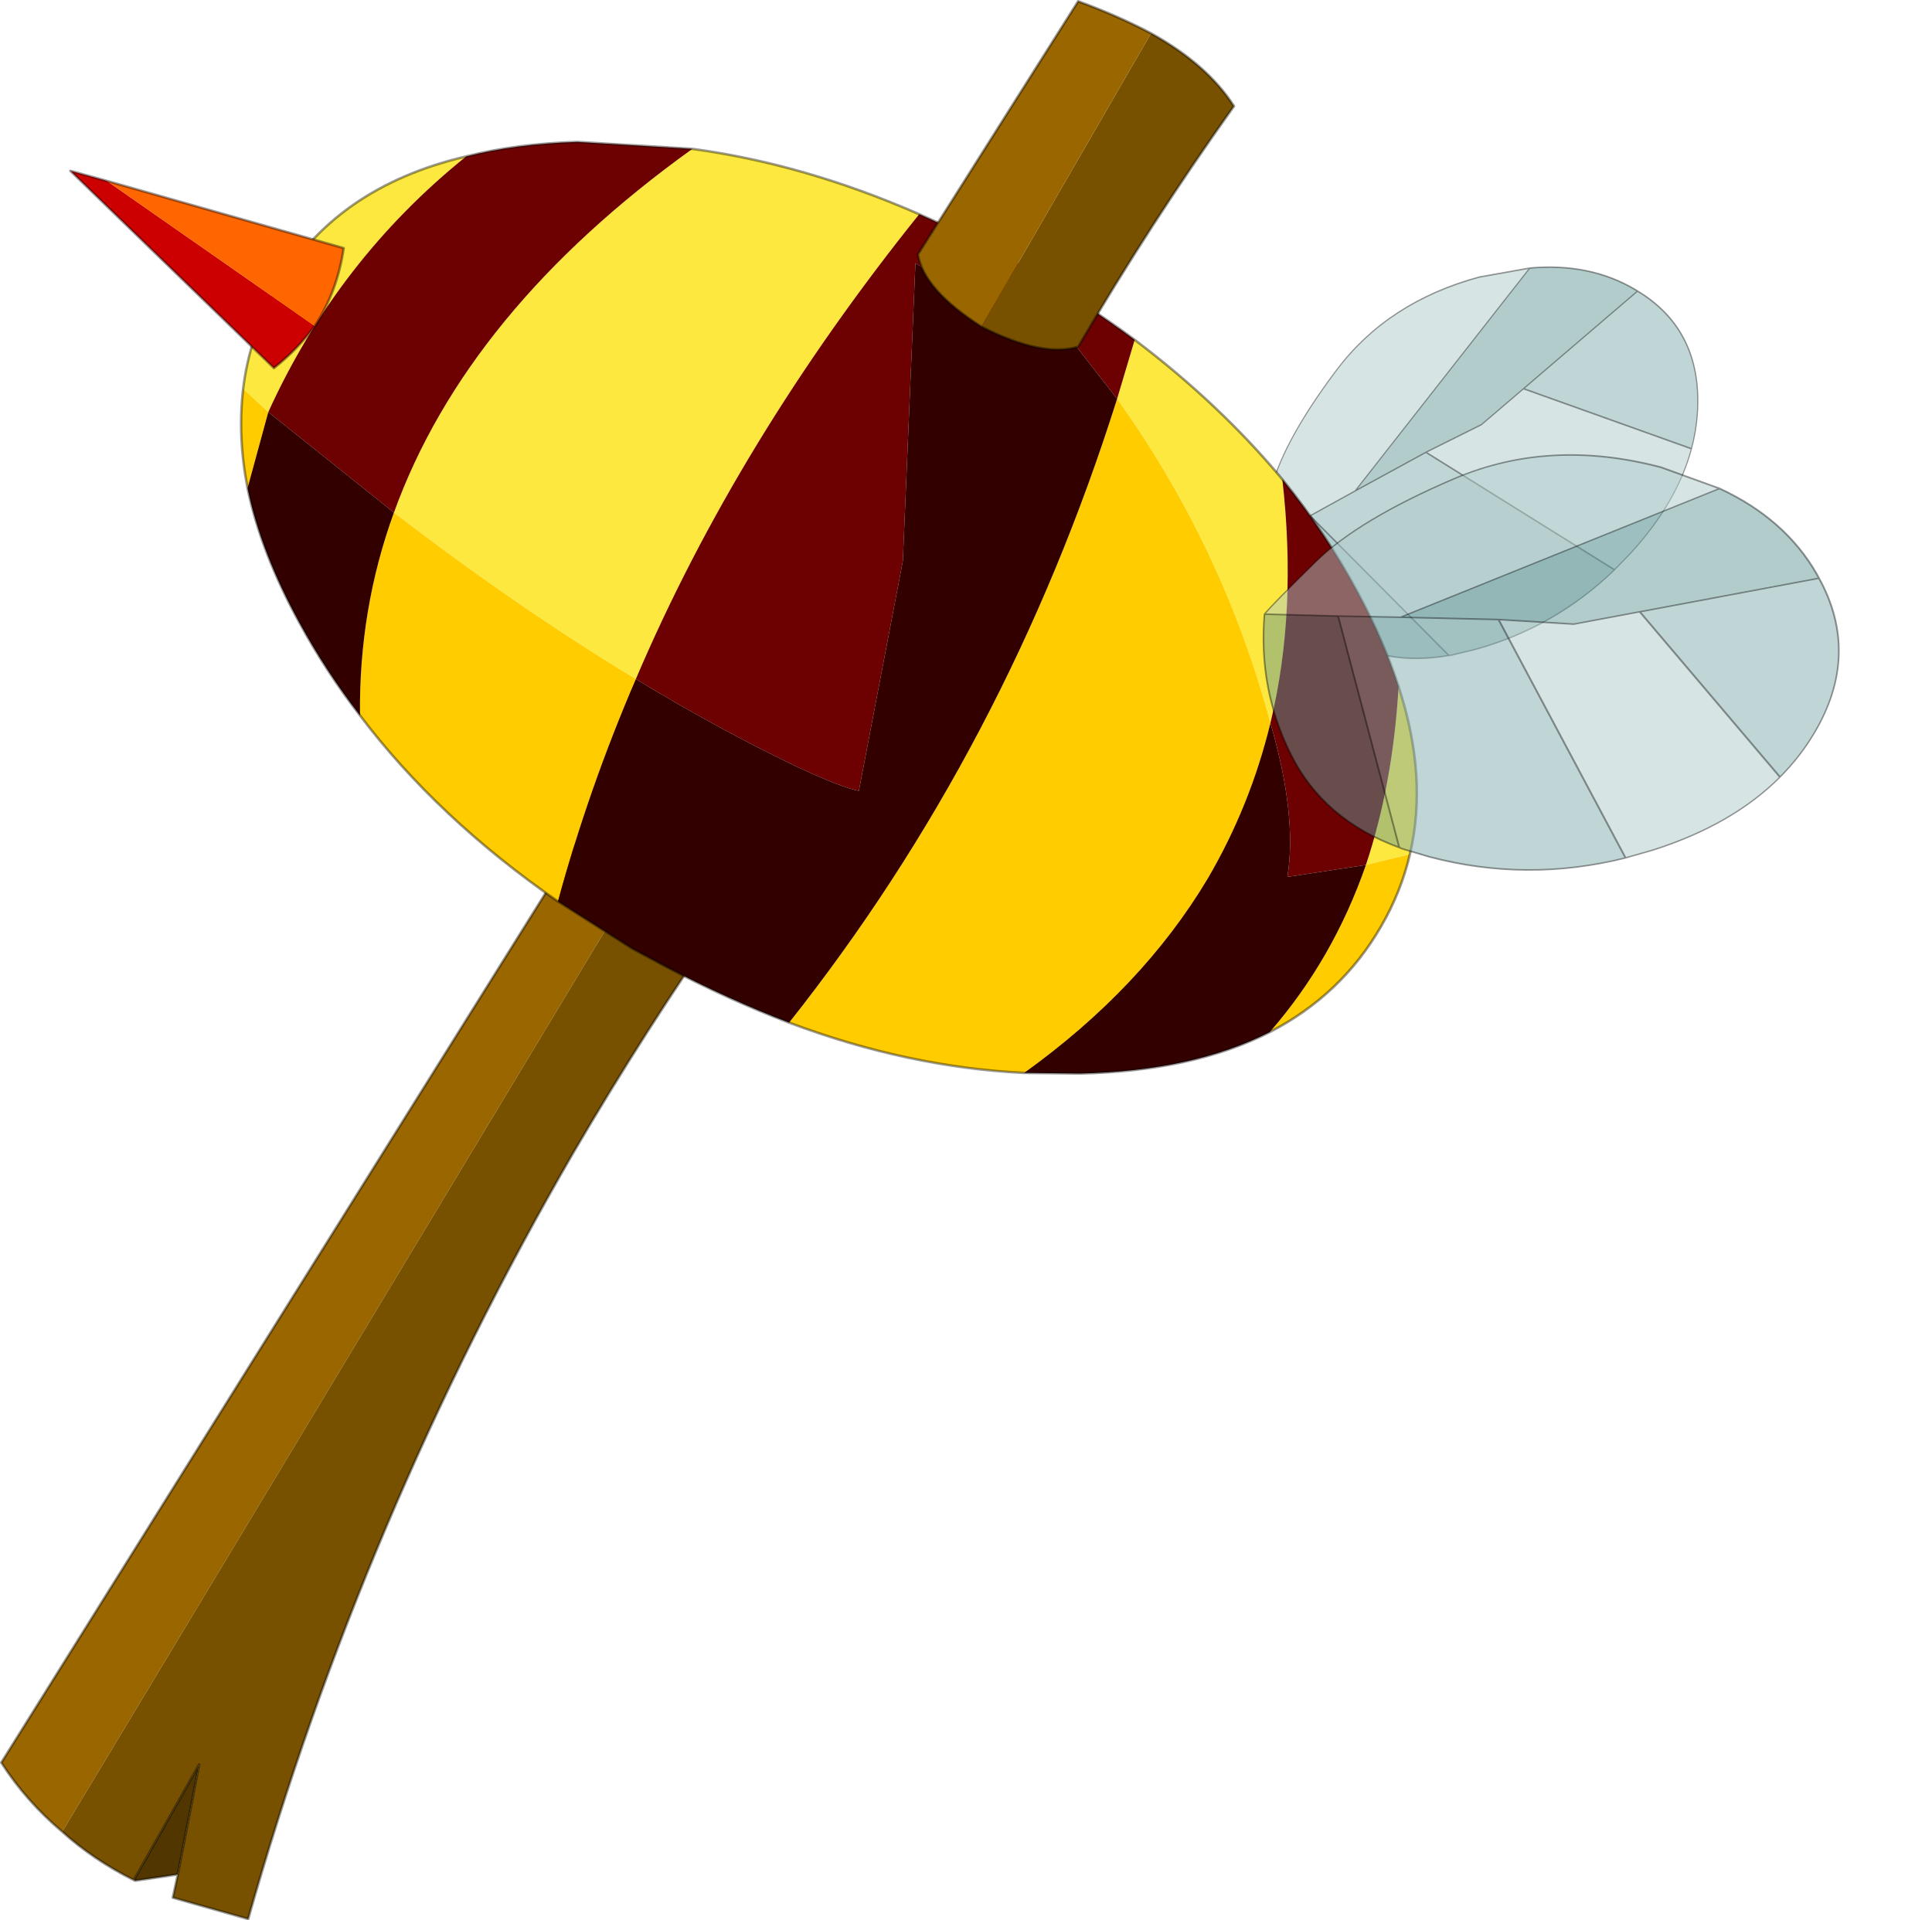 <?xml version="1.0"?>
<svg xmlns="http://www.w3.org/2000/svg" xmlns:xlink="http://www.w3.org/1999/xlink" width="153.75px" height="152.85px"><g transform="matrix(1, 0, 0, 1, -174.5, -144.6)"><use xlink:href="#object-0" width="58" height="87.75" transform="matrix(1, 0, 0, 1, 174.5, 209.7)"/><use xlink:href="#object-1" width="76.95" height="51.7" transform="matrix(0.457, -0.124, -0.008, 0.576, 274.7, 171.35)"/><use xlink:href="#object-3" width="107.35" height="74.35" transform="matrix(1, 0, 0, 1, 180, 155.8)"/><use xlink:href="#object-4" width="76.95" height="51.7" transform="matrix(0.556, 0.147, -0.358, 0.602, 285.4, 176.1)"/><use xlink:href="#object-6" width="25.35" height="27.9" transform="matrix(1, 0, 0, 1, 247.45, 144.6)"/></g><defs><g transform="matrix(1, 0, 0, 1, -174.5, -209.7)" id="object-0"><path fill-rule="evenodd" fill="#996600" stroke="none" d="M179.45 290.4Q176.6 288 174.6 284.9L221.6 209.8Q224.4 210.7 226.7 211.95L179.45 290.4"/><path fill-rule="evenodd" fill="#775100" stroke="none" d="M179.45 290.4L226.7 211.95Q230.65 214.1 232.4 217.2Q225.8 226.65 220.1 236.4Q203.3 265.4 194.25 297.35L188.25 295.65L188.65 293.8L190.35 285.05L185.15 294.25Q181.95 292.65 179.45 290.4"/><path fill-rule="evenodd" fill="#513600" stroke="none" d="M188.65 293.8L185.25 294.3L185.15 294.25L190.35 285.05L188.65 293.8"/><path fill="none" stroke="#000000" stroke-opacity="0.4" stroke-width="0.2" stroke-linecap="round" stroke-linejoin="round" d="M226.7 211.95Q224.4 210.7 221.6 209.8L174.6 284.9Q176.6 288 179.45 290.4Q181.95 292.65 185.15 294.25L185.25 294.3L188.65 293.8L188.25 295.65L194.25 297.35Q203.3 265.4 220.1 236.4Q225.8 226.65 232.4 217.2Q230.65 214.1 226.7 211.95M185.15 294.25L190.35 285.05L188.65 293.8"/></g><g transform="matrix(1, 0, 0, 1, -0.15, 0.1)" id="object-1"><use xlink:href="#object-2" width="76.95" height="51.7" transform="matrix(1, 0, 0, 1, 0.15, -0.1)"/></g><g transform="matrix(1, 0, 0, 1, -0.15, 0.1)" id="object-2"><path fill-rule="evenodd" fill="#669999" fill-opacity="0.502" stroke="none" d="M47.3 0.65Q57.7 2.15 65.7 7.55L66.2 7.9L46.5 17.15L39.25 20.55L29.6 22.3L17.3 25L47.3 0.65M34.1 51.35Q22.6 50.45 13.8 43.95Q5 37.5 0.25 28.75L9.5 26.75L34.1 51.35"/><path fill-rule="evenodd" fill="#86aeae" fill-opacity="0.522" stroke="none" d="M66.2 7.9Q77 15.35 77 25.75Q77 28.9 76 31.8L46.5 17.15L66.2 7.9M62.85 45.7Q52.45 51.5 38.5 51.5L34.55 51.4L34.1 51.35L9.5 26.75L17.3 25L29.6 22.3L62.85 45.7"/><path fill-rule="evenodd" fill="#adc9c9" fill-opacity="0.502" stroke="none" d="M76 31.8Q73.65 38.65 65.7 43.95L63 45.6L62.85 45.7L29.6 22.3L39.25 20.55L46.5 17.15L76 31.8M0.25 28.75Q0.55 27.3 2.75 21.2Q4.95 15.1 13.75 7.55Q22.55 0 38.5 0L47.3 0.65L17.3 25L9.5 26.75L0.25 28.75"/><path fill="none" stroke="#000000" stroke-opacity="0.4" stroke-width="0.2" stroke-linecap="round" stroke-linejoin="round" d="M47.3 0.65Q57.7 2.15 65.7 7.55L66.2 7.9Q77 15.35 77 25.75Q77 28.9 76 31.8Q73.65 38.65 65.7 43.95L63 45.6L62.85 45.7Q52.45 51.5 38.5 51.5L34.55 51.4L34.1 51.35Q22.6 50.45 13.8 43.95Q5 37.5 0.25 28.75Q0.55 27.3 2.75 21.2Q4.95 15.1 13.75 7.55Q22.55 0 38.5 0L47.3 0.65L17.3 25L29.6 22.3L39.25 20.55L46.5 17.15L66.2 7.9M46.5 17.15L76 31.8M0.25 28.75L9.5 26.75L17.3 25M9.5 26.75L34.1 51.35M29.6 22.3L62.85 45.7"/></g><g transform="matrix(1, 0, 0, 1, -180, -155.8)" id="object-3"><path fill-rule="evenodd" fill="#fce83f" stroke="none" d="M193.85 175.55Q194.35 171.35 196.5 167.6Q201.15 159.5 211.6 157.05Q201.35 165.3 195.85 177.4L193.85 175.55M229.6 156.45Q238.5 157.65 247.65 161.65Q233.2 179.65 225.1 198.65Q215.75 193 205.85 185.4Q211.65 169.35 229.6 156.45M264.8 171.65Q271.55 176.75 276.55 182.75Q277.75 193.25 275.6 202.15Q271.85 188.15 263.4 176.35L264.8 171.65M285.8 199.25Q288.15 206.45 286.7 212.6L283.2 213.45Q285.35 207 285.8 199.25"/><path fill-rule="evenodd" fill="#6d0101" stroke="none" d="M211.6 157.05Q215.55 156.05 220.45 155.9L229.6 156.45Q211.65 169.35 205.85 185.4L195.85 177.4Q201.35 165.3 211.6 157.05M247.65 161.65Q251.65 163.4 255.65 165.7L256.05 165.95Q260.75 168.65 264.8 171.65L263.4 176.35L259.55 171.4L254.35 169.6L247.35 165.55L246.35 189.25L242.85 207.55Q241.5 207.3 237.85 205.6Q231.6 202.6 225.1 198.65Q233.2 179.65 247.65 161.65M276.55 182.75Q280 187 282.55 191.75Q284.65 195.65 285.8 199.25Q285.35 207 283.2 213.45L276.95 214.4Q277.75 209.55 275.6 202.15Q277.75 193.25 276.55 182.75"/><path fill-rule="evenodd" fill="#ffcc00" stroke="none" d="M286.7 212.6Q286 215.6 284.4 218.35Q281.25 223.8 275.55 226.75Q280.6 220.95 283.2 213.45L286.7 212.6M256 230Q246.75 229.55 237.3 226Q254.65 204.1 263.4 176.35Q271.85 188.15 275.6 202.15Q274 208.75 270.6 214.55Q265.4 223.25 256 230M218.9 216.35Q209.35 209.75 203.15 201.55Q203.05 193.1 205.85 185.4Q215.75 193 225.1 198.65Q221.35 207.35 218.9 216.35M194.2 183.45Q193.4 179.35 193.85 175.55L195.85 177.4L194.2 183.45"/><path fill-rule="evenodd" fill="#330000" stroke="none" d="M275.55 226.75Q269.45 229.85 260.45 230.05L256 230Q265.4 223.25 270.6 214.55Q274 208.75 275.6 202.15Q277.75 209.55 276.95 214.4L283.2 213.45Q280.6 220.95 275.55 226.75M237.3 226Q232.45 224.15 227.5 221.55L224.8 220.1L218.9 216.35Q221.35 207.35 225.1 198.65Q231.6 202.6 237.85 205.6Q241.5 207.3 242.85 207.55L246.35 189.25L247.35 165.55L254.35 169.6L259.55 171.4L263.4 176.35Q254.65 204.1 237.3 226M203.15 201.55Q200.45 198.05 198.35 194.2Q195.25 188.55 194.2 183.45L195.85 177.4L205.85 185.4Q203.05 193.1 203.15 201.55"/><path fill="none" stroke="#000000" stroke-opacity="0.4" stroke-width="0.2" stroke-linecap="round" stroke-linejoin="round" d="M193.85 175.55Q194.35 171.35 196.5 167.6Q201.15 159.5 211.6 157.05Q215.55 156.05 220.45 155.9L229.6 156.45Q238.5 157.65 247.65 161.65Q251.65 163.4 255.65 165.7L256.05 165.95Q260.75 168.65 264.8 171.65Q271.55 176.75 276.55 182.75Q280 187 282.55 191.75Q284.65 195.65 285.8 199.25Q288.15 206.45 286.7 212.6Q286 215.6 284.4 218.35Q281.25 223.8 275.55 226.75Q269.45 229.85 260.45 230.05L256 230Q246.75 229.55 237.3 226Q232.45 224.15 227.5 221.55L224.8 220.1L218.9 216.35Q209.35 209.75 203.15 201.55Q200.45 198.05 198.35 194.2Q195.25 188.55 194.2 183.45Q193.4 179.35 193.85 175.55"/><path fill-rule="evenodd" fill="#cc0000" stroke="none" d="M199.55 170.55Q198.2 172.4 196.3 173.9L180.1 158.2L183 159L199.55 170.55"/><path fill-rule="evenodd" fill="#ff6600" stroke="none" d="M183 159L201.85 164.35Q201.35 167.8 199.55 170.55L183 159"/><path fill="none" stroke="#000000" stroke-opacity="0.4" stroke-width="0.2" stroke-linecap="round" stroke-linejoin="round" d="M199.55 170.55Q198.2 172.4 196.3 173.9L180.1 158.2L183 159L201.85 164.35Q201.35 167.8 199.55 170.55"/></g><g transform="matrix(1, 0, 0, 1, -0.15, 0.1)" id="object-4"><use xlink:href="#object-5" width="76.95" height="51.7" transform="matrix(1, 0, 0, 1, 0.15, -0.1)"/></g><g transform="matrix(1, 0, 0, 1, -0.15, 0.1)" id="object-5"><path fill-rule="evenodd" fill="#669999" fill-opacity="0.502" stroke="none" d="M47.3 0.65Q57.7 2.15 65.7 7.55L66.2 7.9L46.5 17.15L39.25 20.55L29.6 22.3L17.3 25L47.3 0.65M34.1 51.35Q22.6 50.45 13.8 43.95Q5 37.5 0.25 28.75L9.5 26.75L34.1 51.35"/><path fill-rule="evenodd" fill="#86aeae" fill-opacity="0.522" stroke="none" d="M66.2 7.9Q77 15.35 77 25.75Q77 28.9 76 31.8L46.5 17.15L66.2 7.9M62.85 45.7Q52.45 51.5 38.5 51.5L34.55 51.4L34.1 51.35L9.5 26.75L17.3 25L29.6 22.3L62.85 45.7"/><path fill-rule="evenodd" fill="#adc9c9" fill-opacity="0.502" stroke="none" d="M76 31.8Q73.65 38.65 65.7 43.95L63 45.6L62.85 45.7L29.6 22.3L39.25 20.55L46.5 17.15L76 31.8M0.25 28.75Q0.55 27.3 2.75 21.2Q4.95 15.1 13.75 7.55Q22.55 0 38.5 0L47.3 0.65L17.3 25L9.5 26.75L0.25 28.75"/><path fill="none" stroke="#000000" stroke-opacity="0.4" stroke-width="0.2" stroke-linecap="round" stroke-linejoin="round" d="M47.3 0.65Q57.7 2.15 65.7 7.55L66.2 7.9Q77 15.35 77 25.75Q77 28.9 76 31.8Q73.65 38.65 65.7 43.95L63 45.6L62.85 45.7Q52.45 51.5 38.5 51.5L34.55 51.4L34.1 51.35Q22.6 50.45 13.8 43.95Q5 37.5 0.25 28.75Q0.55 27.3 2.75 21.2Q4.95 15.1 13.75 7.55Q22.55 0 38.5 0L47.3 0.65L17.3 25L29.6 22.3L39.25 20.55L46.5 17.15L66.2 7.9M46.5 17.15L76 31.8M0.25 28.75L9.5 26.75L17.3 25M9.5 26.75L34.1 51.35M29.6 22.3L62.85 45.7"/></g><g transform="matrix(1, 0, 0, 1, -247.45, -144.6)" id="object-6"><path fill-rule="evenodd" fill="#775100" stroke="none" d="M266.1 147.25Q270.6 149.75 272.7 153.05Q266 162.45 260.3 172.2Q257.4 173.05 252.6 170.6L266.1 147.25"/><path fill-rule="evenodd" fill="#996600" stroke="none" d="M252.6 170.6Q248 167.65 247.55 164.85L260.3 144.7Q263.45 145.85 266.1 147.25L252.6 170.6"/><path fill="none" stroke="#000000" stroke-opacity="0.4" stroke-width="0.2" stroke-linecap="round" stroke-linejoin="round" d="M266.1 147.25Q270.6 149.75 272.7 153.05Q266 162.45 260.3 172.2Q257.4 173.05 252.6 170.6Q248 167.65 247.55 164.85L260.3 144.7Q263.45 145.85 266.1 147.25"/></g></defs></svg>
